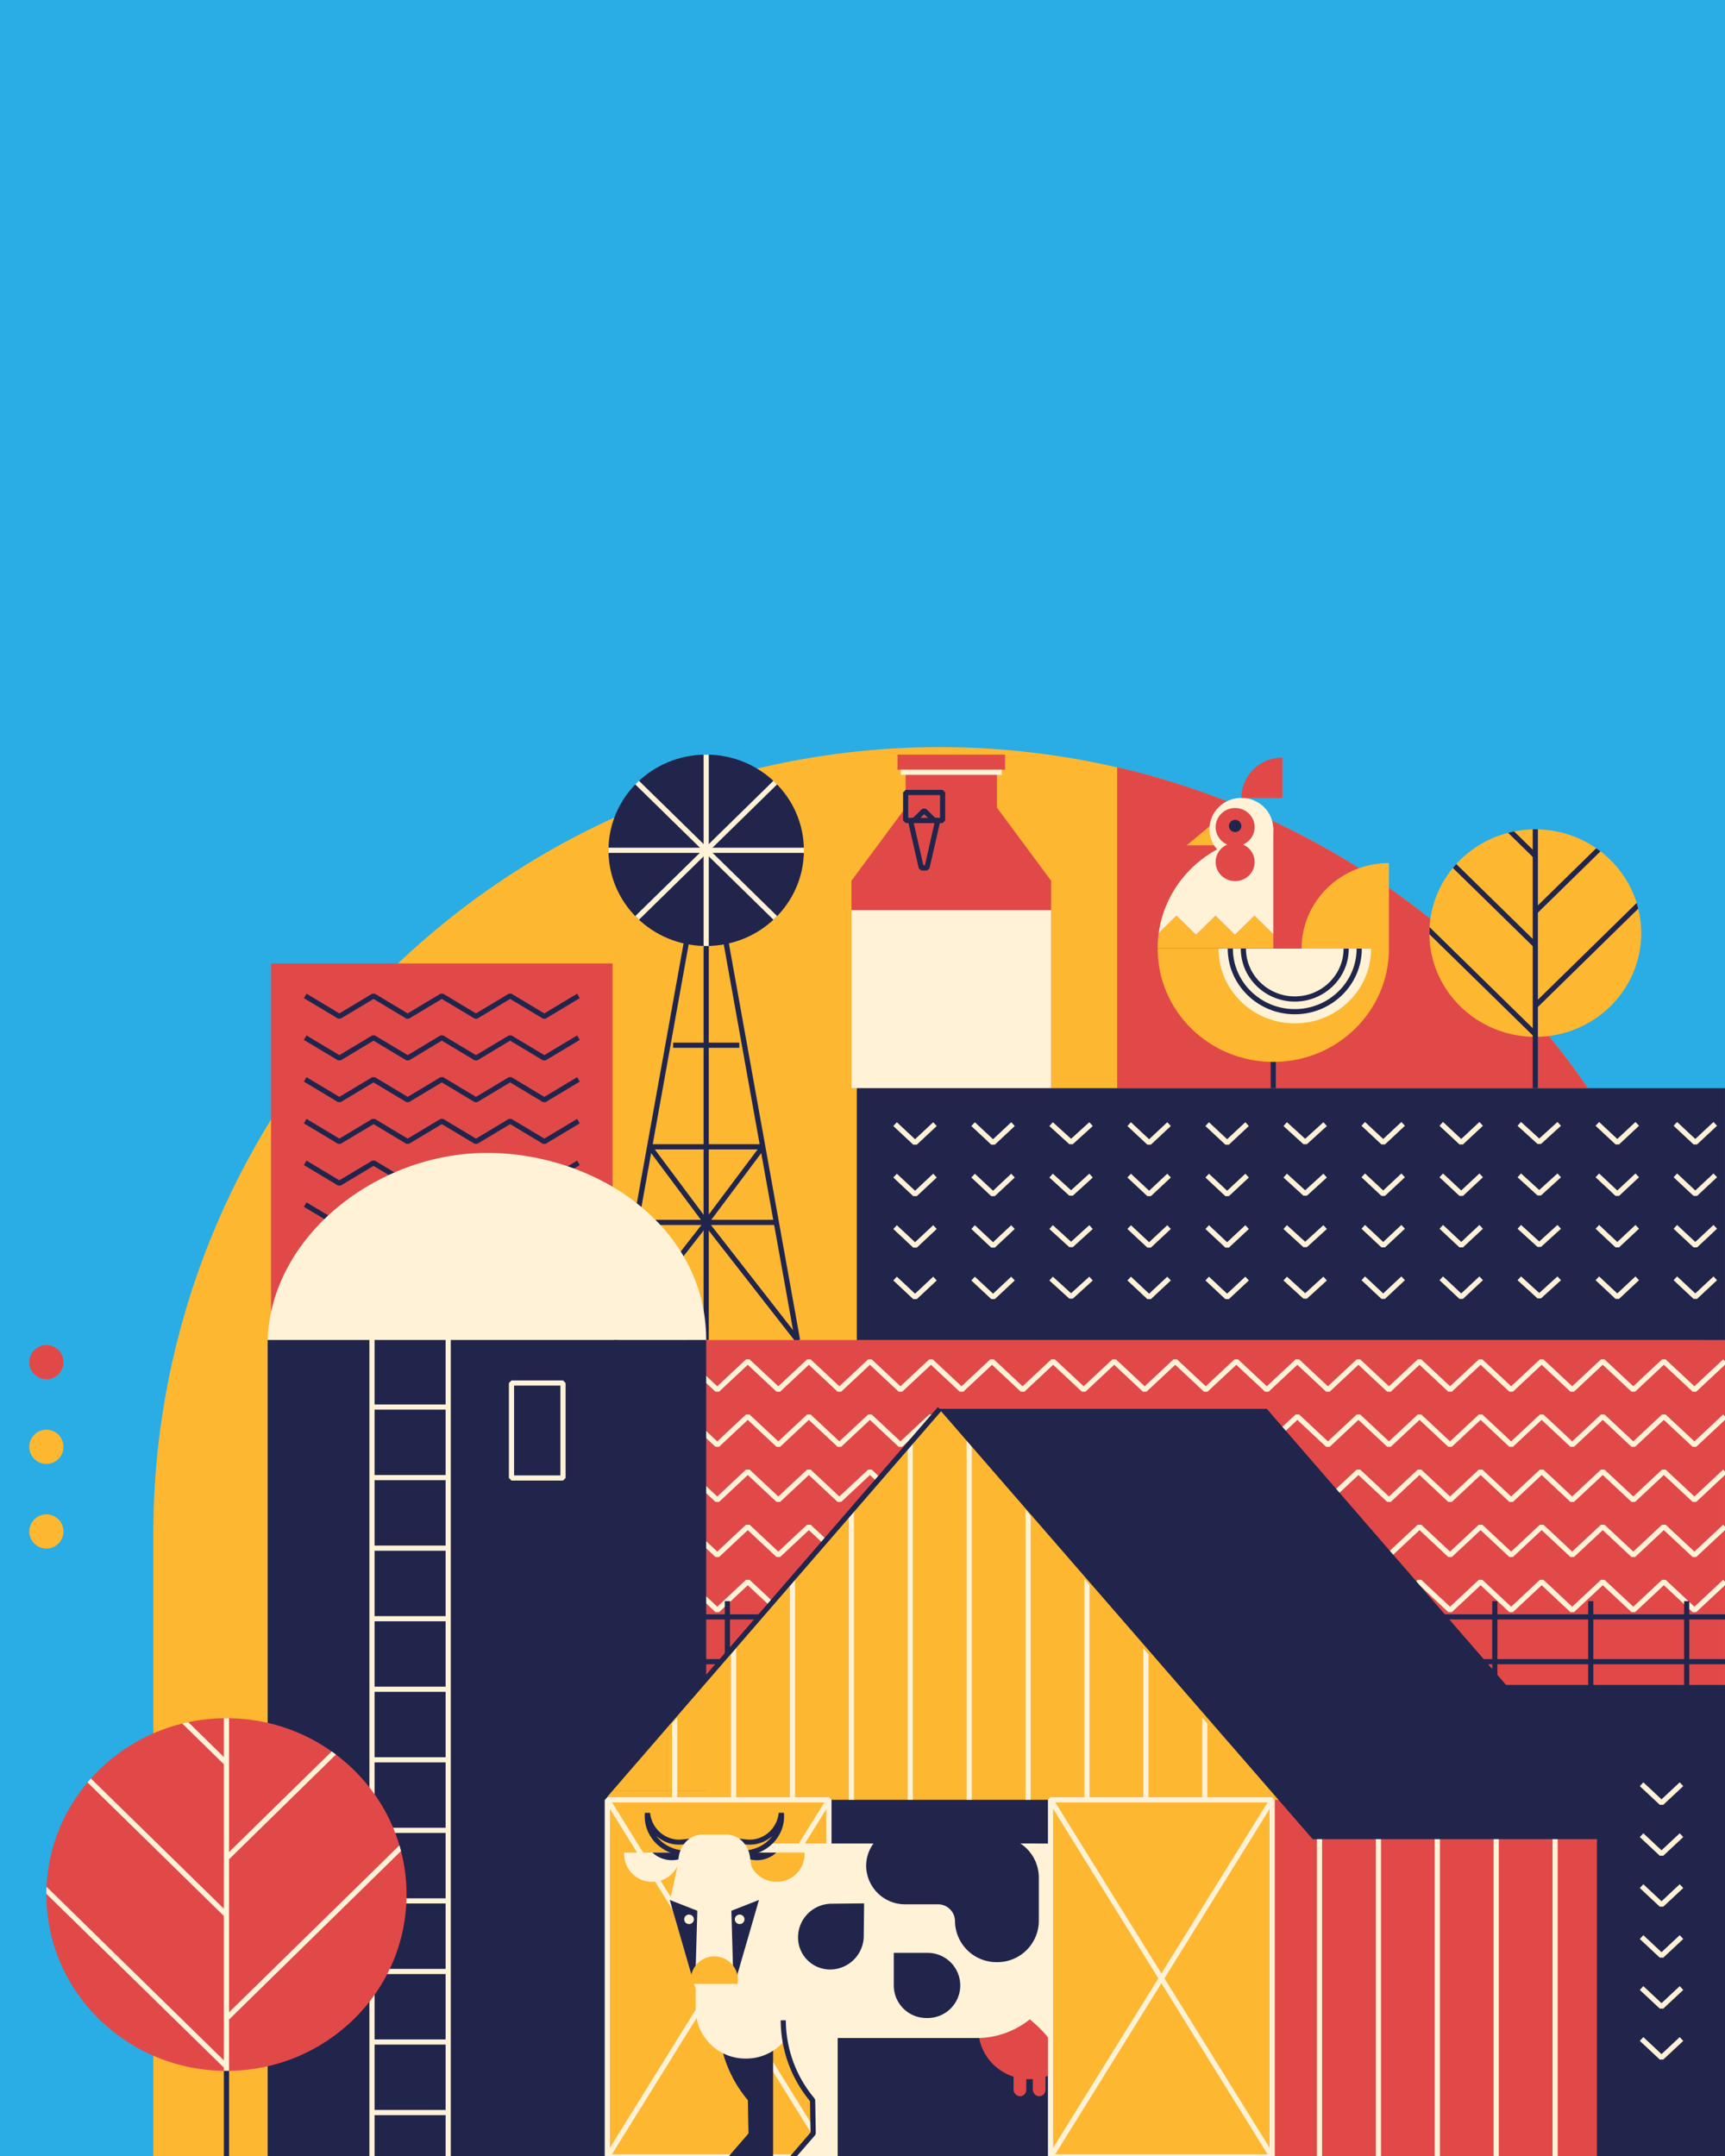 <svg id="a98867f1-cc70-4aa1-9ca2-0bb7c4c8b735" data-name="Layer 1" xmlns="http://www.w3.org/2000/svg" xmlns:xlink="http://www.w3.org/1999/xlink" viewBox="0 0 900 1125">
  <defs>
    <clipPath id="aaacabea-2305-411d-87c4-5016186f7705">
      <ellipse cx="118.15" cy="988.57" rx="93.95" ry="92.01" style="fill: none"/>
    </clipPath>
    <clipPath id="a9605967-e2a4-40e1-b734-a7a5fa34cf81">
      <ellipse cx="801.03" cy="486.89" rx="55.27" ry="54.14" style="fill: none"/>
    </clipPath>
    <clipPath id="eb566caf-cbb1-4f29-95ce-f236687debbe">
      <rect x="663.74" y="939.14" width="169.44" height="186.35" style="fill: none"/>
    </clipPath>
    <clipPath id="a78ad41a-6e2f-4a93-9f4c-169d962e5c68">
      <polygon points="490.3 735.13 316.86 939.13 663.74 939.13 490.3 735.13" style="fill: none"/>
    </clipPath>
  </defs>
  <title>сельское</title>
  <rect y="-3" width="900" height="1128" style="fill: #29ade4"/>
  <path d="M490.3,389.84h0a410.3,410.3,0,0,1,410.3,410.3v325.35a0,0,0,0,1,0,0H80a0,0,0,0,1,0,0V800.14A410.3,410.3,0,0,1,490.3,389.84Z" style="fill: #fdb731"/>
  <path d="M582.88,400.32v167.5H828.53A410.73,410.73,0,0,0,582.88,400.32Z" style="fill: #e14948"/>
  <g>
    <g>
      <path d="M415,700.05l-46.58-59.67-46.57,59.67-2.4-1.07L358.6,481.41l1.33-1.11H377l1.33,1.11L417.42,699Zm-45.51-62.69,44.28,56.73L375.85,483H361.06L323.11,694.09l44.28-56.73Z" style="fill: #21254c"/>
      <path d="M369.48,638.67h-2.16L337.86,599.2l1.08-2.16h59l1.08,2.16Zm-27.85-38.92L368.4,635.6l26.87-35.85Z" style="fill: #21254c"/>
      <rect x="367.1" y="481.65" width="2.7" height="217.58" style="fill: #21254c"/>
      <rect x="331.84" y="636.51" width="73.22" height="2.7" style="fill: #21254c"/>
      <rect x="351.2" y="544.05" width="34.52" height="2.7" style="fill: #21254c"/>
    </g>
    <g>
      <ellipse cx="368.45" cy="443.69" rx="50.98" ry="49.93" style="fill: #21254c"/>
      <g>
        <rect x="367.1" y="393.76" width="2.7" height="99.85" style="fill: #fff2d7"/>
        <rect x="317.48" y="442.34" width="101.95" height="2.7" style="fill: #fff2d7"/>
        <rect x="367.1" y="393.23" width="2.7" height="100.91" transform="translate(-206.34 396.47) rotate(-45.6)" style="fill: #fff2d7"/>
        <rect x="318" y="442.34" width="100.91" height="2.7" transform="translate(-205.24 384.54) rotate(-44.41)" style="fill: #fff2d7"/>
      </g>
    </g>
  </g>
  <g>
    <rect x="472.51" y="401.64" width="47.61" height="21.17" style="fill: #e14948"/>
    <rect x="468.25" y="393.76" width="56.14" height="7.88" style="fill: #e14948"/>
    <polygon points="520.12 421.39 472.51 421.39 444.23 459.57 444.23 567.82 548.4 567.82 548.4 459.57 520.12 421.39" style="fill: #e14948"/>
    <g>
      <path d="M491.8,429.47h-4.37l-.94-.38-4.33-4.24-4.33,4.24-.95.38h-4.37l-1.35-1.35V413.51l1.35-1.35H491.8l1.35,1.35v14.61Zm-3.82-2.7h2.47V414.86H473.86v11.91h2.47l4.88-4.78h1.89Z" style="fill: #21254c"/>
      <path d="M483.62,454.22h-2.93l-1.32-1.05-5.65-24.75,1.31-1.65h14.25l1.32,1.65-5.66,24.75Zm-1.85-2.7h.78l5-22H476.73Z" style="fill: #21254c"/>
    </g>
    <rect x="469.99" y="401.63" width="52.64" height="2.7" style="fill: #fff2d7"/>
    <rect x="444.23" y="474.9" width="104.18" height="92.91" style="fill: #fff2d7"/>
  </g>
  <g>
    <rect x="358.3" y="699.22" width="541.69" height="180.84" style="fill: #e14948"/>
    <g>
      <polygon points="884.96 841.21 883.12 841.21 868.09 827.18 853.08 841.21 851.23 841.21 836.22 827.18 821.2 841.21 819.36 841.21 804.35 827.18 789.34 841.21 787.5 841.21 772.49 827.18 757.47 841.21 755.63 841.21 740.62 827.18 725.61 841.21 723.76 841.21 708.75 827.18 693.74 841.21 691.9 841.21 676.88 827.18 661.88 841.21 660.03 841.21 645.03 827.18 630.02 841.21 628.17 841.21 613.17 827.18 598.16 841.21 596.32 841.21 581.32 827.18 566.31 841.21 564.47 841.21 549.46 827.18 534.45 841.21 532.6 841.21 517.59 827.18 502.59 841.21 500.74 841.21 485.73 827.18 470.73 841.21 468.88 841.21 453.87 827.18 438.87 841.21 437.02 841.21 422.01 827.18 407.01 841.21 405.16 841.21 390.15 827.18 375.15 841.21 373.3 841.21 357.37 826.32 359.22 824.34 374.23 838.38 389.23 824.34 391.07 824.34 406.08 838.38 421.09 824.34 422.94 824.34 437.94 838.38 452.95 824.34 454.8 824.34 469.8 838.38 484.81 824.34 486.66 824.34 501.66 838.38 516.67 824.34 518.52 824.34 533.52 838.38 548.53 824.34 550.38 824.34 565.39 838.38 580.4 824.34 582.24 824.34 597.24 838.38 612.25 824.34 614.09 824.34 629.1 838.38 644.11 824.34 645.95 824.34 660.95 838.38 675.96 824.34 677.81 824.34 692.82 838.38 707.83 824.34 709.67 824.34 724.68 838.38 739.69 824.34 741.54 824.34 756.55 838.38 771.56 824.34 773.41 824.34 788.42 838.38 803.43 824.34 805.27 824.34 820.28 838.38 835.29 824.34 837.14 824.34 852.16 838.38 867.17 824.34 869.01 824.34 884.04 838.38 899.06 824.34 900.91 826.32 884.96 841.21" style="fill: #fff2d7"/>
      <polygon points="884.96 812.46 883.12 812.46 868.09 798.42 853.08 812.46 851.23 812.46 836.22 798.42 821.2 812.46 819.36 812.46 804.35 798.42 789.34 812.46 787.5 812.46 772.49 798.42 757.47 812.46 755.63 812.46 740.62 798.42 725.61 812.46 723.76 812.46 708.75 798.42 693.74 812.46 691.9 812.46 676.88 798.42 661.88 812.46 660.03 812.46 645.03 798.42 630.02 812.46 628.17 812.46 613.17 798.42 598.16 812.46 596.32 812.46 581.32 798.42 566.31 812.46 564.47 812.46 549.46 798.42 534.45 812.46 532.6 812.46 517.59 798.42 502.59 812.46 500.74 812.46 485.73 798.42 470.73 812.46 468.88 812.46 453.87 798.42 438.87 812.46 437.02 812.46 422.01 798.42 407.01 812.46 405.16 812.46 390.15 798.42 375.15 812.46 373.3 812.46 357.37 797.56 359.22 795.59 374.23 809.62 389.23 795.59 391.07 795.59 406.08 809.62 421.09 795.59 422.94 795.59 437.94 809.62 452.95 795.59 454.8 795.59 469.8 809.62 484.81 795.59 486.66 795.59 501.66 809.62 516.67 795.59 518.52 795.59 533.52 809.62 548.53 795.59 550.38 795.59 565.39 809.62 580.4 795.59 582.24 795.59 597.24 809.62 612.25 795.59 614.09 795.59 629.1 809.62 644.11 795.59 645.95 795.59 660.95 809.62 675.96 795.59 677.81 795.59 692.82 809.62 707.83 795.59 709.67 795.59 724.68 809.62 739.69 795.59 741.54 795.59 756.55 809.62 771.56 795.59 773.41 795.59 788.42 809.62 803.43 795.59 805.27 795.59 820.28 809.62 835.29 795.59 837.14 795.59 852.16 809.62 867.17 795.59 869.01 795.59 884.04 809.62 899.06 795.59 900.91 797.56 884.96 812.46" style="fill: #fff2d7"/>
      <polygon points="884.96 726.19 883.12 726.19 868.09 712.15 853.08 726.19 851.23 726.19 836.22 712.15 821.2 726.19 819.36 726.19 804.35 712.16 789.34 726.19 787.5 726.19 772.49 712.16 757.47 726.19 755.63 726.19 740.62 712.16 725.61 726.19 723.76 726.19 708.75 712.16 693.74 726.19 691.9 726.19 676.88 712.16 661.88 726.19 660.03 726.19 645.03 712.16 630.02 726.19 628.17 726.19 613.17 712.16 598.16 726.19 596.32 726.19 581.32 712.16 566.31 726.19 564.47 726.19 549.46 712.16 534.45 726.19 532.6 726.19 517.59 712.16 502.59 726.19 500.74 726.19 485.73 712.16 470.73 726.19 468.88 726.19 453.87 712.16 438.87 726.19 437.02 726.19 422.01 712.16 407.01 726.19 405.16 726.19 390.15 712.16 375.15 726.19 373.3 726.19 357.37 711.29 359.22 709.32 374.23 723.35 389.23 709.32 391.07 709.32 406.08 723.35 421.09 709.32 422.94 709.32 437.94 723.35 452.95 709.32 454.8 709.32 469.8 723.35 484.81 709.32 486.66 709.32 501.66 723.35 516.67 709.32 518.52 709.32 533.52 723.35 548.53 709.32 550.38 709.32 565.39 723.35 580.4 709.32 582.24 709.32 597.24 723.35 612.25 709.32 614.09 709.32 629.1 723.35 644.11 709.32 645.95 709.32 660.95 723.35 675.96 709.32 677.81 709.32 692.82 723.35 707.83 709.32 709.67 709.32 724.68 723.35 739.69 709.32 741.54 709.32 756.55 723.35 771.56 709.32 773.41 709.32 788.42 723.35 803.43 709.32 805.27 709.32 820.28 723.35 835.29 709.32 837.14 709.32 852.16 723.35 867.17 709.32 869.01 709.32 884.04 723.35 899.06 709.32 900.91 711.29 884.96 726.19" style="fill: #fff2d7"/>
      <polygon points="884.96 754.95 883.12 754.95 868.09 740.91 853.08 754.95 851.23 754.95 836.22 740.91 821.2 754.95 819.36 754.95 804.35 740.91 789.34 754.95 787.5 754.95 772.49 740.91 757.47 754.95 755.63 754.95 740.62 740.91 725.61 754.95 723.76 754.95 708.75 740.91 693.74 754.95 691.9 754.95 676.88 740.91 661.88 754.95 660.03 754.95 645.03 740.91 630.02 754.95 628.17 754.95 613.17 740.91 598.16 754.95 596.32 754.95 581.32 740.91 566.31 754.95 564.47 754.95 549.46 740.91 534.45 754.95 532.6 754.95 517.59 740.91 502.59 754.95 500.74 754.95 485.73 740.91 470.73 754.95 468.88 754.95 453.87 740.91 438.87 754.95 437.02 754.95 422.01 740.91 407.01 754.95 405.16 754.95 390.15 740.91 375.15 754.95 373.3 754.95 357.37 740.05 359.22 738.08 374.23 752.11 389.23 738.08 391.07 738.08 406.08 752.11 421.09 738.08 422.94 738.08 437.94 752.11 452.95 738.08 454.8 738.08 469.8 752.11 484.81 738.08 486.66 738.08 501.66 752.11 516.67 738.08 518.52 738.08 533.52 752.11 548.53 738.08 550.38 738.08 565.39 752.11 580.4 738.08 582.24 738.08 597.24 752.11 612.25 738.08 614.09 738.08 629.1 752.11 644.11 738.08 645.95 738.08 660.95 752.11 675.96 738.08 677.81 738.08 692.82 752.11 707.83 738.08 709.67 738.08 724.68 752.11 739.69 738.08 741.54 738.08 756.55 752.11 771.56 738.08 773.41 738.08 788.42 752.11 803.43 738.08 805.27 738.08 820.28 752.11 835.29 738.08 837.14 738.08 852.16 752.11 867.17 738.08 869.01 738.08 884.04 752.11 899.06 738.08 900.91 740.05 884.96 754.95" style="fill: #fff2d7"/>
      <polygon points="884.96 783.7 883.12 783.7 868.09 769.67 853.08 783.7 851.23 783.7 836.22 769.67 821.2 783.7 819.36 783.7 804.35 769.67 789.34 783.7 787.5 783.7 772.49 769.67 757.47 783.7 755.63 783.7 740.62 769.67 725.61 783.7 723.76 783.7 708.75 769.67 693.74 783.7 691.9 783.7 676.88 769.67 661.88 783.7 660.03 783.7 645.03 769.67 630.02 783.7 628.17 783.7 613.17 769.67 598.16 783.7 596.32 783.7 581.32 769.67 566.31 783.7 564.47 783.7 549.46 769.67 534.45 783.7 532.6 783.7 517.59 769.67 502.59 783.7 500.74 783.7 485.73 769.67 470.73 783.7 468.88 783.7 453.87 769.67 438.87 783.7 437.02 783.7 422.01 769.67 407.01 783.7 405.16 783.7 390.15 769.67 375.15 783.7 373.3 783.7 357.37 768.8 359.22 766.83 374.23 780.87 389.23 766.83 391.07 766.83 406.08 780.87 421.09 766.83 422.94 766.83 437.94 780.87 452.95 766.83 454.8 766.83 469.8 780.87 484.81 766.83 486.66 766.83 501.66 780.87 516.67 766.83 518.52 766.83 533.52 780.87 548.53 766.83 550.38 766.83 565.39 780.87 580.4 766.83 582.24 766.83 597.24 780.87 612.25 766.83 614.09 766.83 629.1 780.87 644.11 766.83 645.95 766.83 660.95 780.87 675.96 766.83 677.81 766.83 692.82 780.87 707.83 766.83 709.67 766.83 724.68 780.87 739.69 766.83 741.54 766.83 756.55 780.87 771.56 766.83 773.41 766.83 788.42 780.87 803.43 766.83 805.27 766.83 820.28 780.87 835.29 766.83 837.14 766.83 852.16 780.87 867.17 766.83 869.01 766.83 884.04 780.87 899.06 766.83 900.91 768.8 884.96 783.7" style="fill: #fff2d7"/>
    </g>
    <g>
      <rect x="358.3" y="865.71" width="542.3" height="2.7" style="fill: #21254c"/>
      <rect x="358.3" y="842.35" width="542.3" height="2.7" style="fill: #21254c"/>
      <g>
        <rect x="378.15" y="835.47" width="2.7" height="44.6" style="fill: #21254c"/>
        <rect x="478.25" y="835.47" width="2.7" height="44.6" style="fill: #21254c"/>
        <rect x="528.3" y="835.47" width="2.7" height="44.6" style="fill: #21254c"/>
        <rect x="578.35" y="835.47" width="2.7" height="44.6" style="fill: #21254c"/>
        <rect x="628.4" y="835.47" width="2.7" height="44.6" style="fill: #21254c"/>
        <rect x="678.46" y="835.47" width="2.7" height="44.6" style="fill: #21254c"/>
        <rect x="728.51" y="835.47" width="2.7" height="44.6" style="fill: #21254c"/>
        <rect x="828.61" y="835.47" width="2.7" height="44.6" style="fill: #21254c"/>
        <rect x="878.66" y="835.47" width="2.7" height="44.6" style="fill: #21254c"/>
        <rect x="428.2" y="835.47" width="2.7" height="44.6" style="fill: #21254c"/>
        <rect x="778.56" y="835.47" width="2.7" height="44.6" style="fill: #21254c"/>
      </g>
    </g>
  </g>
  <g>
    <rect x="662.96" y="546.61" width="2.7" height="21.21" style="fill: #21254c"/>
    <g>
      <path d="M644.3,487.76l-10.16-9.95L624,487.76l-10.16-9.95-9.3,9.11a57.89,57.89,0,0,0-.56,7.95h60.36v-7.4l-9.86-9.66Z" style="fill: #fdb731"/>
      <path d="M604.52,486.92l9.3-9.11L624,487.76l10.16-9.95,10.16,9.95,10.16-9.95,9.86,9.66V431.58c-1.57,0-3.12,4.24-4.66,4.35C631.21,438.06,608.28,459.52,604.52,486.92Z" style="fill: #fff2d7"/>
    </g>
    <polygon points="642.93 441.09 619.13 441.09 631.28 430.98 642.93 430.98 642.93 441.09" style="fill: #fdb731"/>
    <ellipse cx="647.67" cy="432.64" rx="16.64" ry="16.3" style="fill: #fff2d7"/>
    <path d="M724.67,495c0,32.65-27,59.11-60.35,59.11S604,527.63,604,495" style="fill: #fdb731"/>
    <path d="M715.36,495c0,21.54-17.82,39-39.81,39s-39.81-17.46-39.81-39" style="fill: #fff2d7"/>
    <ellipse cx="644.42" cy="431.58" rx="10.18" ry="9.97" style="fill: #e14948"/>
    <ellipse cx="644.42" cy="449.8" rx="10.18" ry="9.97" style="fill: #e14948"/>
    <ellipse cx="644.42" cy="430.98" rx="3.25" ry="3.19" style="fill: #21254c"/>
    <path d="M675.55,529.25c-19.28,0-35-15.37-35-34.27h2.7c0,17.41,14.47,31.57,32.26,31.57S707.8,512.39,707.8,495h2.71C710.51,513.88,694.82,529.25,675.55,529.25Z" style="fill: #21254c"/>
    <path d="M675.55,522.62c-15.54,0-28.19-12.4-28.19-27.64h2.7c0,13.75,11.44,24.94,25.49,24.94S701,508.73,701,495h2.7C703.74,510.22,691.09,522.62,675.55,522.62Z" style="fill: #21254c"/>
    <path d="M679.09,495h45.58V450.34C699.49,450.34,679.09,470.33,679.09,495Z" style="fill: #fdb731"/>
    <path d="M647.67,416.34h21.42v-21A21.2,21.2,0,0,0,647.67,416.34Z" style="fill: #e14948"/>
  </g>
  <g>
    <rect x="447.03" y="567.82" width="452.95" height="131.41" style="fill: #21254c"/>
    <g>
      <g>
        <polygon points="559.73 597.04 557.91 597.04 547.5 587.57 549.31 585.57 558.82 594.22 568.33 585.57 570.15 587.57 559.73 597.04" style="fill: #fff2d7"/>
        <polygon points="519.03 597.29 517.19 597.29 506.78 587.56 508.62 585.58 518.11 594.45 527.6 585.58 529.44 587.56 519.03 597.29" style="fill: #fff2d7"/>
        <polygon points="476.48 597.29 466.07 587.56 467.92 585.58 477.41 594.45 486.89 585.58 488.74 587.56 478.33 597.29 476.48 597.29" style="fill: #fff2d7"/>
        <polygon points="681.87 597.04 680.05 597.04 669.63 587.57 671.45 585.57 680.96 594.22 690.47 585.57 692.28 587.57 681.87 597.04" style="fill: #fff2d7"/>
        <polygon points="641.16 597.29 639.32 597.29 628.91 587.56 630.76 585.58 640.24 594.45 649.73 585.58 651.58 587.56 641.16 597.29" style="fill: #fff2d7"/>
        <polygon points="598.62 597.29 588.21 587.56 590.05 585.58 599.54 594.45 609.02 585.58 610.87 587.56 600.46 597.29 598.62 597.29" style="fill: #fff2d7"/>
        <polygon points="802.18 596.92 791.76 587.44 793.58 585.44 803.09 594.09 812.6 585.44 814.42 587.44 804 596.92 802.18 596.92" style="fill: #fff2d7"/>
        <polygon points="763.3 597.16 761.45 597.16 751.04 587.43 752.89 585.45 762.38 594.32 771.86 585.45 773.71 587.43 763.3 597.16" style="fill: #fff2d7"/>
        <polygon points="720.75 597.16 710.34 587.43 712.18 585.45 721.67 594.32 731.16 585.45 733 587.43 722.59 597.16 720.75 597.16" style="fill: #fff2d7"/>
        <polygon points="885.43 597.16 883.59 597.16 873.18 587.43 875.02 585.45 884.51 594.32 894 585.45 895.84 587.43 885.43 597.16" style="fill: #fff2d7"/>
        <polygon points="842.88 597.16 832.47 587.43 834.32 585.45 843.8 594.32 853.29 585.45 855.14 587.43 844.73 597.16 842.88 597.16" style="fill: #fff2d7"/>
      </g>
      <g>
        <polygon points="559.73 623.91 557.91 623.91 547.5 614.43 549.31 612.43 558.82 621.08 568.33 612.43 570.15 614.43 559.73 623.91" style="fill: #fff2d7"/>
        <polygon points="519.03 624.15 517.19 624.15 506.78 614.42 508.62 612.45 518.11 621.32 527.6 612.45 529.44 614.42 519.03 624.15" style="fill: #fff2d7"/>
        <polygon points="476.48 624.15 466.07 614.42 467.92 612.45 477.41 621.32 486.89 612.45 488.74 614.42 478.33 624.15 476.48 624.15" style="fill: #fff2d7"/>
        <polygon points="681.87 623.91 680.05 623.91 669.63 614.43 671.45 612.43 680.96 621.08 690.47 612.43 692.28 614.43 681.87 623.91" style="fill: #fff2d7"/>
        <polygon points="641.16 624.15 639.32 624.15 628.91 614.42 630.76 612.45 640.24 621.32 649.73 612.45 651.58 614.42 641.16 624.15" style="fill: #fff2d7"/>
        <polygon points="598.62 624.15 588.21 614.42 590.05 612.45 599.54 621.32 609.02 612.45 610.87 614.42 600.46 624.15 598.62 624.15" style="fill: #fff2d7"/>
        <polygon points="802.18 623.78 791.76 614.3 793.58 612.3 803.09 620.95 812.6 612.3 814.42 614.3 804 623.78 802.18 623.78" style="fill: #fff2d7"/>
        <polygon points="763.3 624.02 761.45 624.02 751.04 614.29 752.89 612.32 762.38 621.19 771.86 612.32 773.71 614.29 763.3 624.02" style="fill: #fff2d7"/>
        <polygon points="720.75 624.02 710.34 614.29 712.18 612.32 721.67 621.19 731.16 612.32 733 614.29 722.59 624.02 720.75 624.02" style="fill: #fff2d7"/>
        <polygon points="885.43 624.02 883.59 624.02 873.18 614.29 875.02 612.32 884.51 621.19 894 612.32 895.84 614.29 885.43 624.02" style="fill: #fff2d7"/>
        <polygon points="842.88 624.02 832.47 614.29 834.32 612.32 843.8 621.19 853.29 612.32 855.14 614.29 844.73 624.02 842.88 624.02" style="fill: #fff2d7"/>
      </g>
      <g>
        <polygon points="559.73 650.77 557.91 650.77 547.5 641.29 549.31 639.29 558.82 647.94 568.33 639.29 570.15 641.29 559.73 650.77" style="fill: #fff2d7"/>
        <polygon points="519.03 651.01 517.19 651.01 506.78 641.28 508.62 639.31 518.11 648.18 527.6 639.31 529.44 641.28 519.03 651.01" style="fill: #fff2d7"/>
        <polygon points="476.48 651.01 466.07 641.28 467.92 639.31 477.41 648.18 486.89 639.31 488.74 641.28 478.33 651.01 476.48 651.01" style="fill: #fff2d7"/>
        <polygon points="681.87 650.77 680.05 650.77 669.63 641.29 671.45 639.29 680.96 647.94 690.47 639.29 692.28 641.29 681.87 650.77" style="fill: #fff2d7"/>
        <polygon points="641.16 651.01 639.32 651.01 628.91 641.28 630.76 639.31 640.24 648.18 649.73 639.31 651.58 641.28 641.16 651.01" style="fill: #fff2d7"/>
        <polygon points="598.62 651.01 588.21 641.28 590.05 639.31 599.54 648.18 609.02 639.31 610.87 641.28 600.46 651.01 598.62 651.01" style="fill: #fff2d7"/>
        <polygon points="802.18 650.64 791.76 641.17 793.58 639.17 803.09 647.82 812.6 639.17 814.42 641.17 804 650.64 802.18 650.64" style="fill: #fff2d7"/>
        <polygon points="763.3 650.88 761.45 650.88 751.04 641.15 752.89 639.18 762.38 648.05 771.86 639.18 773.71 641.15 763.3 650.88" style="fill: #fff2d7"/>
        <polygon points="720.75 650.88 710.34 641.15 712.18 639.18 721.67 648.05 731.16 639.18 733 641.15 722.59 650.88 720.75 650.88" style="fill: #fff2d7"/>
        <polygon points="885.43 650.88 883.59 650.88 873.18 641.15 875.02 639.18 884.51 648.05 894 639.18 895.84 641.15 885.43 650.88" style="fill: #fff2d7"/>
        <polygon points="842.88 650.88 832.47 641.15 834.32 639.18 843.8 648.05 853.29 639.18 855.14 641.15 844.73 650.88 842.88 650.88" style="fill: #fff2d7"/>
      </g>
      <g>
        <polygon points="559.73 677.63 557.91 677.63 547.5 668.16 549.31 666.16 558.82 674.81 568.33 666.16 570.15 668.16 559.73 677.63" style="fill: #fff2d7"/>
        <polygon points="519.03 677.88 517.19 677.88 506.78 668.14 508.62 666.17 518.11 675.04 527.6 666.17 529.44 668.14 519.03 677.88" style="fill: #fff2d7"/>
        <polygon points="476.48 677.88 466.07 668.14 467.92 666.17 477.41 675.04 486.89 666.17 488.74 668.14 478.33 677.88 476.48 677.88" style="fill: #fff2d7"/>
        <polygon points="681.87 677.63 680.05 677.63 669.63 668.16 671.45 666.16 680.96 674.8 690.47 666.16 692.28 668.16 681.87 677.63" style="fill: #fff2d7"/>
        <polygon points="641.16 677.88 639.32 677.88 628.91 668.14 630.76 666.17 640.24 675.04 649.73 666.17 651.58 668.14 641.16 677.88" style="fill: #fff2d7"/>
        <polygon points="598.62 677.88 588.21 668.14 590.05 666.17 599.54 675.04 609.02 666.17 610.87 668.14 600.46 677.88 598.62 677.88" style="fill: #fff2d7"/>
        <polygon points="802.18 677.5 791.76 668.03 793.58 666.03 803.09 674.68 812.6 666.03 814.42 668.03 804 677.5 802.18 677.5" style="fill: #fff2d7"/>
        <polygon points="763.3 677.75 761.45 677.75 751.04 668.01 752.89 666.04 762.38 674.91 771.86 666.04 773.71 668.01 763.3 677.75" style="fill: #fff2d7"/>
        <polygon points="720.75 677.75 710.34 668.01 712.18 666.04 721.67 674.91 731.16 666.04 733 668.01 722.59 677.75 720.75 677.75" style="fill: #fff2d7"/>
        <polygon points="885.43 677.75 883.59 677.75 873.18 668.01 875.02 666.04 884.51 674.91 894 666.04 895.84 668.01 885.43 677.75" style="fill: #fff2d7"/>
        <polygon points="842.88 677.75 832.47 668.01 834.32 666.04 843.8 674.91 853.29 666.04 855.14 668.01 844.73 677.75 842.88 677.75" style="fill: #fff2d7"/>
      </g>
    </g>
  </g>
  <g>
    <rect x="779.91" y="879.2" width="120.69" height="246.28" style="fill: #21254c"/>
    <g>
      <polygon points="867.81 941.73 865.96 941.73 855.55 932 857.4 930.02 866.88 938.89 876.37 930.02 878.22 932 867.81 941.73" style="fill: #fff2d7"/>
      <polygon points="867.81 968.32 865.96 968.32 855.55 958.58 857.4 956.61 866.88 965.48 876.37 956.61 878.22 958.58 867.81 968.32" style="fill: #fff2d7"/>
      <polygon points="867.81 994.9 865.96 994.9 855.55 985.17 857.4 983.2 866.88 992.07 876.37 983.2 878.22 985.17 867.81 994.9" style="fill: #fff2d7"/>
      <polygon points="867.81 1021.49 865.96 1021.49 855.55 1011.76 857.4 1009.78 866.88 1018.65 876.37 1009.78 878.22 1011.76 867.81 1021.49" style="fill: #fff2d7"/>
      <polygon points="867.81 1048.08 865.96 1048.08 855.55 1038.35 857.4 1036.37 866.88 1045.24 876.37 1036.37 878.22 1038.35 867.81 1048.08" style="fill: #fff2d7"/>
      <polygon points="867.81 1074.66 865.96 1074.66 855.55 1064.93 857.4 1062.96 866.88 1071.83 876.37 1062.96 878.22 1064.93 867.81 1074.66" style="fill: #fff2d7"/>
    </g>
  </g>
  <g>
    <rect x="141.41" y="502.71" width="178.2" height="196.51" transform="translate(461.03 1201.94) rotate(180)" style="fill: #e14948"/>
    <g>
      <polygon points="176.37 531.52 158.54 520.83 159.93 518.51 177.06 528.79 194.19 518.51 195.58 518.51 212.71 528.79 229.83 518.51 231.22 518.51 248.34 528.79 265.47 518.51 266.86 518.51 283.98 528.79 301.1 518.51 302.49 520.83 284.68 531.52 283.29 531.52 266.16 521.25 249.04 531.52 247.65 531.52 230.52 521.25 213.4 531.52 212.01 531.52 194.89 521.25 177.76 531.52 176.37 531.52" style="fill: #21254c"/>
      <polygon points="176.37 553.3 158.54 542.61 159.93 540.29 177.06 550.57 194.19 540.29 195.58 540.29 212.71 550.57 229.83 540.29 231.22 540.29 248.34 550.57 265.47 540.29 266.86 540.29 283.98 550.57 301.1 540.29 302.49 542.61 284.68 553.3 283.29 553.3 266.16 543.02 249.04 553.3 247.65 553.3 230.52 543.02 213.4 553.3 212.01 553.3 194.89 543.02 177.76 553.3 176.37 553.3" style="fill: #21254c"/>
      <polygon points="176.37 575.08 158.54 564.38 159.93 562.07 177.06 572.34 194.19 562.07 195.58 562.07 212.71 572.34 229.83 562.07 231.22 562.07 248.34 572.34 265.47 562.07 266.86 562.07 283.98 572.34 301.1 562.07 302.49 564.38 284.68 575.08 283.29 575.08 266.16 564.8 249.04 575.08 247.65 575.08 230.52 564.8 213.4 575.08 212.01 575.08 194.89 564.8 177.76 575.08 176.37 575.08" style="fill: #21254c"/>
      <polygon points="176.37 596.85 158.54 586.16 159.93 583.84 177.06 594.12 194.19 583.84 195.58 583.84 212.71 594.12 229.83 583.84 231.22 583.84 248.34 594.12 265.47 583.84 266.86 583.84 283.98 594.12 301.1 583.84 302.49 586.16 284.68 596.85 283.29 596.85 266.16 586.58 249.04 596.85 247.65 596.85 230.52 586.58 213.4 596.85 212.01 596.85 194.89 586.58 177.76 596.85 176.37 596.85" style="fill: #21254c"/>
      <polygon points="176.37 618.63 158.54 607.93 159.93 605.62 177.06 615.89 194.19 605.62 195.58 605.62 212.71 615.89 229.83 605.62 231.22 605.62 248.34 615.89 265.47 605.62 266.86 605.62 283.98 615.89 301.1 605.62 302.49 607.93 284.68 618.63 283.29 618.63 266.16 608.35 249.04 618.63 247.65 618.63 230.52 608.35 213.4 618.63 212.01 618.63 194.89 608.35 177.76 618.63 176.37 618.63" style="fill: #21254c"/>
      <polygon points="176.37 640.4 158.54 629.71 159.93 627.39 177.06 637.67 194.19 627.39 195.58 627.39 212.71 637.67 229.83 627.39 231.22 627.39 248.34 637.67 265.47 627.39 266.86 627.39 283.98 637.67 301.1 627.39 302.49 629.71 284.68 640.4 283.29 640.4 266.16 630.13 249.04 640.4 247.65 640.4 230.52 630.13 213.4 640.4 212.01 640.4 194.89 630.13 177.76 640.4 176.37 640.4" style="fill: #21254c"/>
      <polygon points="176.37 662.18 158.54 651.49 159.93 649.17 177.06 659.44 194.19 649.17 195.58 649.17 212.71 659.44 229.83 649.17 231.22 649.17 248.34 659.44 265.47 649.17 266.86 649.17 283.98 659.44 301.1 649.17 302.49 651.49 284.68 662.18 283.29 662.18 266.16 651.9 249.04 662.18 247.65 662.18 230.52 651.9 213.4 662.18 212.01 662.18 194.89 651.9 177.76 662.18 176.37 662.18" style="fill: #21254c"/>
      <polygon points="176.37 683.95 158.54 673.26 159.93 670.94 177.06 681.22 194.19 670.94 195.58 670.94 212.71 681.22 229.83 670.94 231.22 670.94 248.34 681.22 265.47 670.94 266.86 670.94 283.98 681.22 301.1 670.94 302.49 673.26 284.68 683.95 283.29 683.95 266.16 673.68 249.04 683.95 247.65 683.95 230.52 673.68 213.4 683.95 212.01 683.95 194.89 673.68 177.76 683.95 176.37 683.95" style="fill: #21254c"/>
    </g>
  </g>
  <g>
    <path d="M254.05,601.59h0c-57.45,0-112.64,43.44-114.41,97.63H368.45C368.45,640.29,311.49,601.59,254.05,601.59Z" style="fill: #fff2d7"/>
    <polyline points="139.64 699.22 139.64 1125.49 368.45 1125.49 368.45 699.22" style="fill: #21254c"/>
    <path d="M293.74,772.56H266.87l-1.36-1.35V721.66l1.36-1.35h26.87l1.36,1.35v49.55Zm-25.52-2.7h24.17V723H268.22Z" style="fill: #fff2d7"/>
    <g>
      <rect x="232.49" y="679.9" width="2.7" height="445.59" style="fill: #fff2d7"/>
      <rect x="192.73" y="679.9" width="2.7" height="445.59" style="fill: #fff2d7"/>
      <rect x="194.15" y="696.04" width="36.37" height="2.7" style="fill: #fff2d7"/>
      <rect x="194.15" y="732.85" width="39.69" height="2.7" style="fill: #fff2d7"/>
      <rect x="194.15" y="769.66" width="39.69" height="2.7" style="fill: #fff2d7"/>
      <rect x="194.15" y="806.48" width="39.69" height="2.7" style="fill: #fff2d7"/>
      <rect x="194.15" y="843.29" width="39.69" height="2.7" style="fill: #fff2d7"/>
      <rect x="194.15" y="880.1" width="39.69" height="2.7" style="fill: #fff2d7"/>
      <rect x="194.15" y="990.54" width="39.69" height="2.7" style="fill: #fff2d7"/>
      <rect x="194.15" y="1027.36" width="39.69" height="2.7" style="fill: #fff2d7"/>
      <rect x="194.15" y="916.92" width="39.69" height="2.7" style="fill: #fff2d7"/>
      <rect x="194.15" y="953.73" width="39.69" height="2.7" style="fill: #fff2d7"/>
      <rect x="194.15" y="1064.17" width="39.69" height="2.7" style="fill: #fff2d7"/>
      <rect x="194.15" y="1100.98" width="39.69" height="2.7" style="fill: #fff2d7"/>
    </g>
  </g>
  <g>
    <ellipse cx="118.15" cy="988.57" rx="93.95" ry="92.01" style="fill: #e14948"/>
    <rect x="116.8" y="896.56" width="2.7" height="184.03" style="fill: #fff2d7"/>
    <g style="clip-path: url(#aaacabea-2305-411d-87c4-5016186f7705)">
      <g>
        <g>
          <rect x="92.39" y="988.74" width="180.39" height="2.7" transform="translate(-640.79 410.72) rotate(-44.42)" style="fill: #fff2d7"/>
          <rect x="92.39" y="905.11" width="180.39" height="2.7" transform="translate(-582.26 386.83) rotate(-44.42)" style="fill: #fff2d7"/>
        </g>
        <g>
          <rect x="52.36" y="845.95" width="2.7" height="180.39" transform="translate(-652.68 319.49) rotate(-45.6)" style="fill: #fff2d7"/>
          <rect x="52.36" y="766.79" width="2.7" height="180.39" transform="translate(-596.13 295.72) rotate(-45.6)" style="fill: #fff2d7"/>
          <rect x="52.36" y="925.11" width="2.7" height="180.39" transform="translate(-709.23 343.26) rotate(-45.6)" style="fill: #fff2d7"/>
        </g>
      </g>
    </g>
    <rect x="116.8" y="1080.59" width="2.7" height="44.43" style="fill: #21254c"/>
  </g>
  <g>
    <ellipse cx="801.03" cy="486.89" rx="55.27" ry="54.14" style="fill: #fdb731"/>
    <rect x="799.68" y="432.75" width="2.7" height="135.06" style="fill: #21254c"/>
    <g style="clip-path: url(#a9605967-e2a4-40e1-b734-a7a5fa34cf81)">
      <g>
        <g>
          <rect x="785.88" y="486.43" width="106.13" height="2.7" transform="translate(-101.71 726.37) rotate(-44.41)" style="fill: #21254c"/>
          <rect x="785.88" y="437.23" width="106.13" height="2.7" transform="translate(-67.29 712.3) rotate(-44.41)" style="fill: #21254c"/>
        </g>
        <g>
          <rect x="761.77" y="402.98" width="2.7" height="106.13" transform="translate(-96.65 682.14) rotate(-45.6)" style="fill: #21254c"/>
          <rect x="761.77" y="356.41" width="2.7" height="106.13" transform="translate(-63.38 668.15) rotate(-45.6)" style="fill: #21254c"/>
          <rect x="761.77" y="449.55" width="2.7" height="106.13" transform="translate(-129.93 696.12) rotate(-45.6)" style="fill: #21254c"/>
        </g>
      </g>
    </g>
  </g>
  <g>
    <g>
      <rect x="663.74" y="939.14" width="169.44" height="186.35" style="fill: #e14948"/>
      <g style="clip-path: url(#eb566caf-cbb1-4f29-95ce-f236687debbe)">
        <g>
          <rect x="748.55" y="905.04" width="2.7" height="239.12" style="fill: #fff2d7"/>
          <rect x="687.08" y="905.04" width="2.7" height="239.12" style="fill: #fff2d7"/>
          <rect x="779.28" y="905.04" width="2.7" height="239.12" style="fill: #fff2d7"/>
          <rect x="717.81" y="905.04" width="2.7" height="239.12" style="fill: #fff2d7"/>
          <rect x="810.01" y="905.04" width="2.7" height="239.12" style="fill: #fff2d7"/>
        </g>
      </g>
      <polygon points="490.3 735.13 316.86 934.54 663.74 934.54 490.3 735.13" style="fill: #fdb731"/>
      <rect x="316.86" y="934.54" width="346.88" height="190.94" style="fill: #fdb731"/>
      <rect x="432.48" y="939.14" width="115.63" height="186.35" style="fill: #21254c"/>
      <g>
        <path d="M432.48,1126.84H316.86l-1.35-1.35V939.14l1.35-1.36H432.48l1.36,1.36v186.35Zm-114.27-2.71H431.13V940.49H318.21Z" style="fill: #fff2d7"/>
        <rect x="373.32" y="922.66" width="2.7" height="219.31" transform="translate(-487.96 352.67) rotate(-31.82)" style="fill: #fff2d7"/>
        <rect x="265.02" y="1030.96" width="219.31" height="2.7" transform="translate(-700 806.22) rotate(-58.17)" style="fill: #fff2d7"/>
      </g>
      <g style="clip-path: url(#a78ad41a-6e2f-4a93-9f4c-169d962e5c68)">
        <g>
          <rect x="412.11" y="726.4" width="2.7" height="239.12" style="fill: #fff2d7"/>
          <rect x="350.64" y="726.4" width="2.7" height="239.12" style="fill: #fff2d7"/>
          <rect x="565.78" y="726.4" width="2.7" height="239.12" style="fill: #fff2d7"/>
          <rect x="627.25" y="726.4" width="2.7" height="239.12" style="fill: #fff2d7"/>
          <rect x="504.31" y="726.4" width="2.7" height="239.12" style="fill: #fff2d7"/>
          <rect x="442.85" y="726.4" width="2.7" height="239.12" style="fill: #fff2d7"/>
          <rect x="381.38" y="726.4" width="2.7" height="239.12" style="fill: #fff2d7"/>
          <rect x="535.05" y="726.4" width="2.7" height="239.12" style="fill: #fff2d7"/>
          <rect x="596.51" y="726.4" width="2.7" height="239.12" style="fill: #fff2d7"/>
          <rect x="473.58" y="726.4" width="2.7" height="239.12" style="fill: #fff2d7"/>
        </g>
      </g>
      <rect x="244.65" y="846.04" width="296.96" height="2.7" transform="translate(-504.86 590.03) rotate(-49.12)" style="fill: #21254c"/>
      <polygon points="855.49 959.66 684.85 959.66 489.91 735.13 660.94 735.13 855.49 959.66" style="fill: #21254c"/>
    </g>
    <g>
      <g>
        <path d="M508.18,1125.82H531.9v-51.31l-9.73-11.94,7.05-72.88c1.43-14.86-59.18,33.11-59.18,33.11l27.16,24.44,21.86,66Z" style="fill: #21254c"/>
        <path d="M379.64,1125.82h23.71v-72l-9.73,8.79,7.05-72.88c1.44-14.86-10.5-27.72-25.75-27.72v92.22a64.65,64.65,0,0,0,15.28,41.66h0l.31,17.37Z" style="fill: #21254c"/>
        <g>
          <ellipse cx="537.15" cy="1058.78" rx="26.69" ry="26.14" style="fill: #e14948"/>
          <g>
            <rect x="538.86" y="1076.96" width="6.61" height="16.85" rx="3.27" transform="translate(1084.33 2170.78) rotate(180)" style="fill: #e14948"/>
            <rect x="528.82" y="1076.96" width="6.61" height="16.85" rx="3.27" transform="translate(1064.26 2170.78) rotate(180)" style="fill: #e14948"/>
          </g>
        </g>
        <path d="M554.87,1125.82h23.72v-51.31l-9.74-11.94,7-72.88c1.44-14.86-10.5-27.72-25.74-27.72H520.1l8.72,85.9h0a67.2,67.2,0,0,1,31.61,42.6l5.32,22.75Z" style="fill: #fff2d7"/>
        <path d="M430.52,962H553.91a0,0,0,0,1,0,0v101.5a0,0,0,0,1,0,0H401.4a15.22,15.22,0,0,1-15.22-15.22v-41.94A44.35,44.35,0,0,1,430.52,962Z" transform="translate(940.08 2025.45) rotate(180)" style="fill: #fff2d7"/>
        <path d="M413.35,1125.82h23.71v-72l-9.73,8.79,7.05-72.88c1.44-14.86-10.5-27.72-25.75-27.72v92.22a64.65,64.65,0,0,0,15.28,41.66h0l.31,17.37Z" style="fill: #fff2d7"/>
        <path d="M388.86,984.27h.54a25.9,25.9,0,0,1,25.9,25.9v64a0,0,0,0,1,0,0H363a0,0,0,0,1,0,0v-64A25.9,25.9,0,0,1,388.86,984.27Z" transform="translate(778.27 2058.43) rotate(180)" style="fill: #fff2d7"/>
        <path d="M484,1019H466.32v17a17,17,0,0,0,17,17H484a17,17,0,0,0,17-17h0A17,17,0,0,0,484,1019Z" style="fill: #21254c"/>
        <path d="M450.65,1010.32l.18-17.14-17.14.18a17.57,17.57,0,0,0-17.32,17.32h0a16.72,16.72,0,0,0,17,17h0A17.58,17.58,0,0,0,450.65,1010.32Z" style="fill: #21254c"/>
        <path d="M515.38,961.07H527a26.51,26.51,0,0,1,4.67.42A21.3,21.3,0,0,1,542,979.68v22.75a21.65,21.65,0,0,1-21.87,21.42h0a21.65,21.65,0,0,1-21.87-21.42,8.86,8.86,0,0,0-8.95-8.76H472.39a20.27,20.27,0,0,1-20.48-20.06h0a19.74,19.74,0,0,1,4.5-12.54h59Z" style="fill: #21254c"/>
        <rect x="574.49" y="984.27" width="2.7" height="69.57" style="fill: #21254c"/>
        <path d="M414.37,1126.71l-2-1.77,10.53-12.21-.29-16.37a66.21,66.21,0,0,1-15.29-42.17H410a63.52,63.52,0,0,0,15,40.8l.32.84.31,17.36-.32.91Z" style="fill: #21254c"/>
      </g>
      <g>
        <g>
          <g>
            <path d="M340.1,966.7h.3a14.46,14.46,0,0,1,14.46,14.46v.76a0,0,0,0,1,0,0H325.64a0,0,0,0,1,0,0v-.76A14.46,14.46,0,0,1,340.1,966.7Z" transform="translate(680.51 1948.62) rotate(180)" style="fill: #fff2d7"/>
            <path d="M354.87,966.7v.91a14.24,14.24,0,0,1-.23,2.46,15.13,15.13,0,0,1-4.12.58h0a14.77,14.77,0,0,1-10.08-3.95Z" style="fill: #21254c"/>
          </g>
          <g>
            <path d="M390.54,966.7h29.23a0,0,0,0,1,0,0v.76a14.46,14.46,0,0,1-14.46,14.46H405a14.46,14.46,0,0,1-14.46-14.46v-.76A0,0,0,0,1,390.54,966.7Z" style="fill: #fdb731"/>
            <path d="M390.54,966.7v.91a14.24,14.24,0,0,0,.23,2.46,15.13,15.13,0,0,0,4.12.58h0A14.77,14.77,0,0,0,405,966.7Z" style="fill: #21254c"/>
          </g>
        </g>
        <path d="M337.79,946a19,19,0,0,0,1.42,5.3,17.73,17.73,0,0,0,2.94,4.45A15.92,15.92,0,0,0,346.2,959a15.46,15.46,0,0,0,4.69,1.81,15.71,15.71,0,0,0,4.87.28l5.6-.55,11.34-1.14,11.35,1.14,5.6.55a15.71,15.71,0,0,0,4.87-.28,15.46,15.46,0,0,0,4.69-1.81,15.92,15.92,0,0,0,4.05-3.24,17.73,17.73,0,0,0,2.94-4.45,19,19,0,0,0,1.42-5.3,18.09,18.09,0,0,1-2.46,11.07,19,19,0,0,1-3.85,4.66,19.68,19.68,0,0,1-5.28,3.38,20.93,20.93,0,0,1-6.25,1.67c-.58.08-1,.11-1.48.16l-1.42.14-2.83.29-11.35,1.14-11.34-1.14-2.83-.29-1.42-.14c-.49-.05-.9-.08-1.48-.16a21.07,21.07,0,0,1-6.26-1.67,19.79,19.79,0,0,1-5.27-3.38,19,19,0,0,1-3.85-4.66,19.42,19.42,0,0,1-2.15-5.43A19.18,19.18,0,0,1,337.79,946Z" style="fill: #fdb731"/>
        <path d="M372.84,969.85h-.27l-16-1.61c-.34,0-.68-.06-1.11-.13a22,22,0,0,1-6.58-1.76,20.85,20.85,0,0,1-5.64-3.61,20,20,0,0,1-4.13-5,20.35,20.35,0,0,1-2.3-5.81,21.1,21.1,0,0,1-.34-6l2.69,0a17.46,17.46,0,0,0,1.32,4.91,16.1,16.1,0,0,0,2.7,4.09,14.86,14.86,0,0,0,3.72,3,14.77,14.77,0,0,0,8.73,1.92l17.24-1.69,16.94,1.68a14.7,14.7,0,0,0,8.76-1.91,14.82,14.82,0,0,0,3.71-3,16,16,0,0,0,2.71-4.11,17.3,17.3,0,0,0,1.32-4.9l2.69,0a21,21,0,0,1-.34,6,20.64,20.64,0,0,1-2.3,5.83,20.13,20.13,0,0,1-4.13,5,20.85,20.85,0,0,1-5.64,3.61,22.19,22.19,0,0,1-6.65,1.77c-.36.06-.7.09-1,.12ZM342.45,958a18.23,18.23,0,0,0,2.55,2.76,17.88,17.88,0,0,0,4.9,3.14,19.45,19.45,0,0,0,5.85,1.57l1.05.12,15.9,1.6,15.91-1.6,1-.11a19.85,19.85,0,0,0,5.91-1.57,18.05,18.05,0,0,0,4.91-3.15A18.71,18.71,0,0,0,403,958a18.46,18.46,0,0,1-3.07,2.2,17.47,17.47,0,0,1-10.4,2.26l-16.79-1.67-16.81,1.67a17.43,17.43,0,0,1-10.37-2.26A18.46,18.46,0,0,1,342.45,958Z" style="fill: #21254c"/>
        <g>
          <path d="M349.5,991.64s3.95-16.38,4.52-21.95c.7-6.84,5.68-12.43,12.69-12.43h12c7,0,12,5.59,12.69,12.43.57,5.57,4.52,21.95,4.52,21.95l-12.45,43a11,11,0,0,1-21.51,0Z" style="fill: #fff2d7"/>
          <polygon points="349.51 991.42 363.82 997.03 362.93 1028.55 382.48 1028.55 381.59 997.03 395.9 991.42 395.91 991.64 383.46 1034.64 361.95 1034.64 349.5 991.64 349.51 991.42" style="fill: #21254c"/>
          <path d="M360.64,1035.18a11.74,11.74,0,0,1-.24-2.39,12.31,12.31,0,0,1,24.61,0,11.74,11.74,0,0,1-.24,2.39Z" style="fill: #fdb731"/>
        </g>
        <g>
          <ellipse cx="385.91" cy="1001.5" rx="2.53" ry="2.48" style="fill: #fff2d7"/>
          <ellipse cx="359.5" cy="1001.5" rx="2.53" ry="2.48" style="fill: #fff2d7"/>
        </g>
      </g>
    </g>
    <g>
      <rect x="548.11" y="939.14" width="115.63" height="186.35" style="fill: #fdb731"/>
      <path d="M663.74,1126.84H548.11l-1.35-1.35V939.14l1.35-1.36H663.74l1.35,1.36v186.35Zm-114.28-2.71H662.38V940.49H549.46Z" style="fill: #fff2d7"/>
      <rect x="604.57" y="922.66" width="2.7" height="219.31" transform="translate(-453.21 474.59) rotate(-31.82)" style="fill: #fff2d7"/>
      <rect x="496.27" y="1030.96" width="219.31" height="2.7" transform="translate(-590.71 1002.7) rotate(-58.17)" style="fill: #fff2d7"/>
    </g>
  </g>
  <g>
    <circle cx="24.2" cy="710.77" r="8.93" style="fill: #e14948"/>
    <circle cx="24.2" cy="754.95" r="8.93" style="fill: #fdb731"/>
    <circle cx="24.2" cy="799.12" r="8.93" style="fill: #fdb731"/>
  </g>
</svg>

